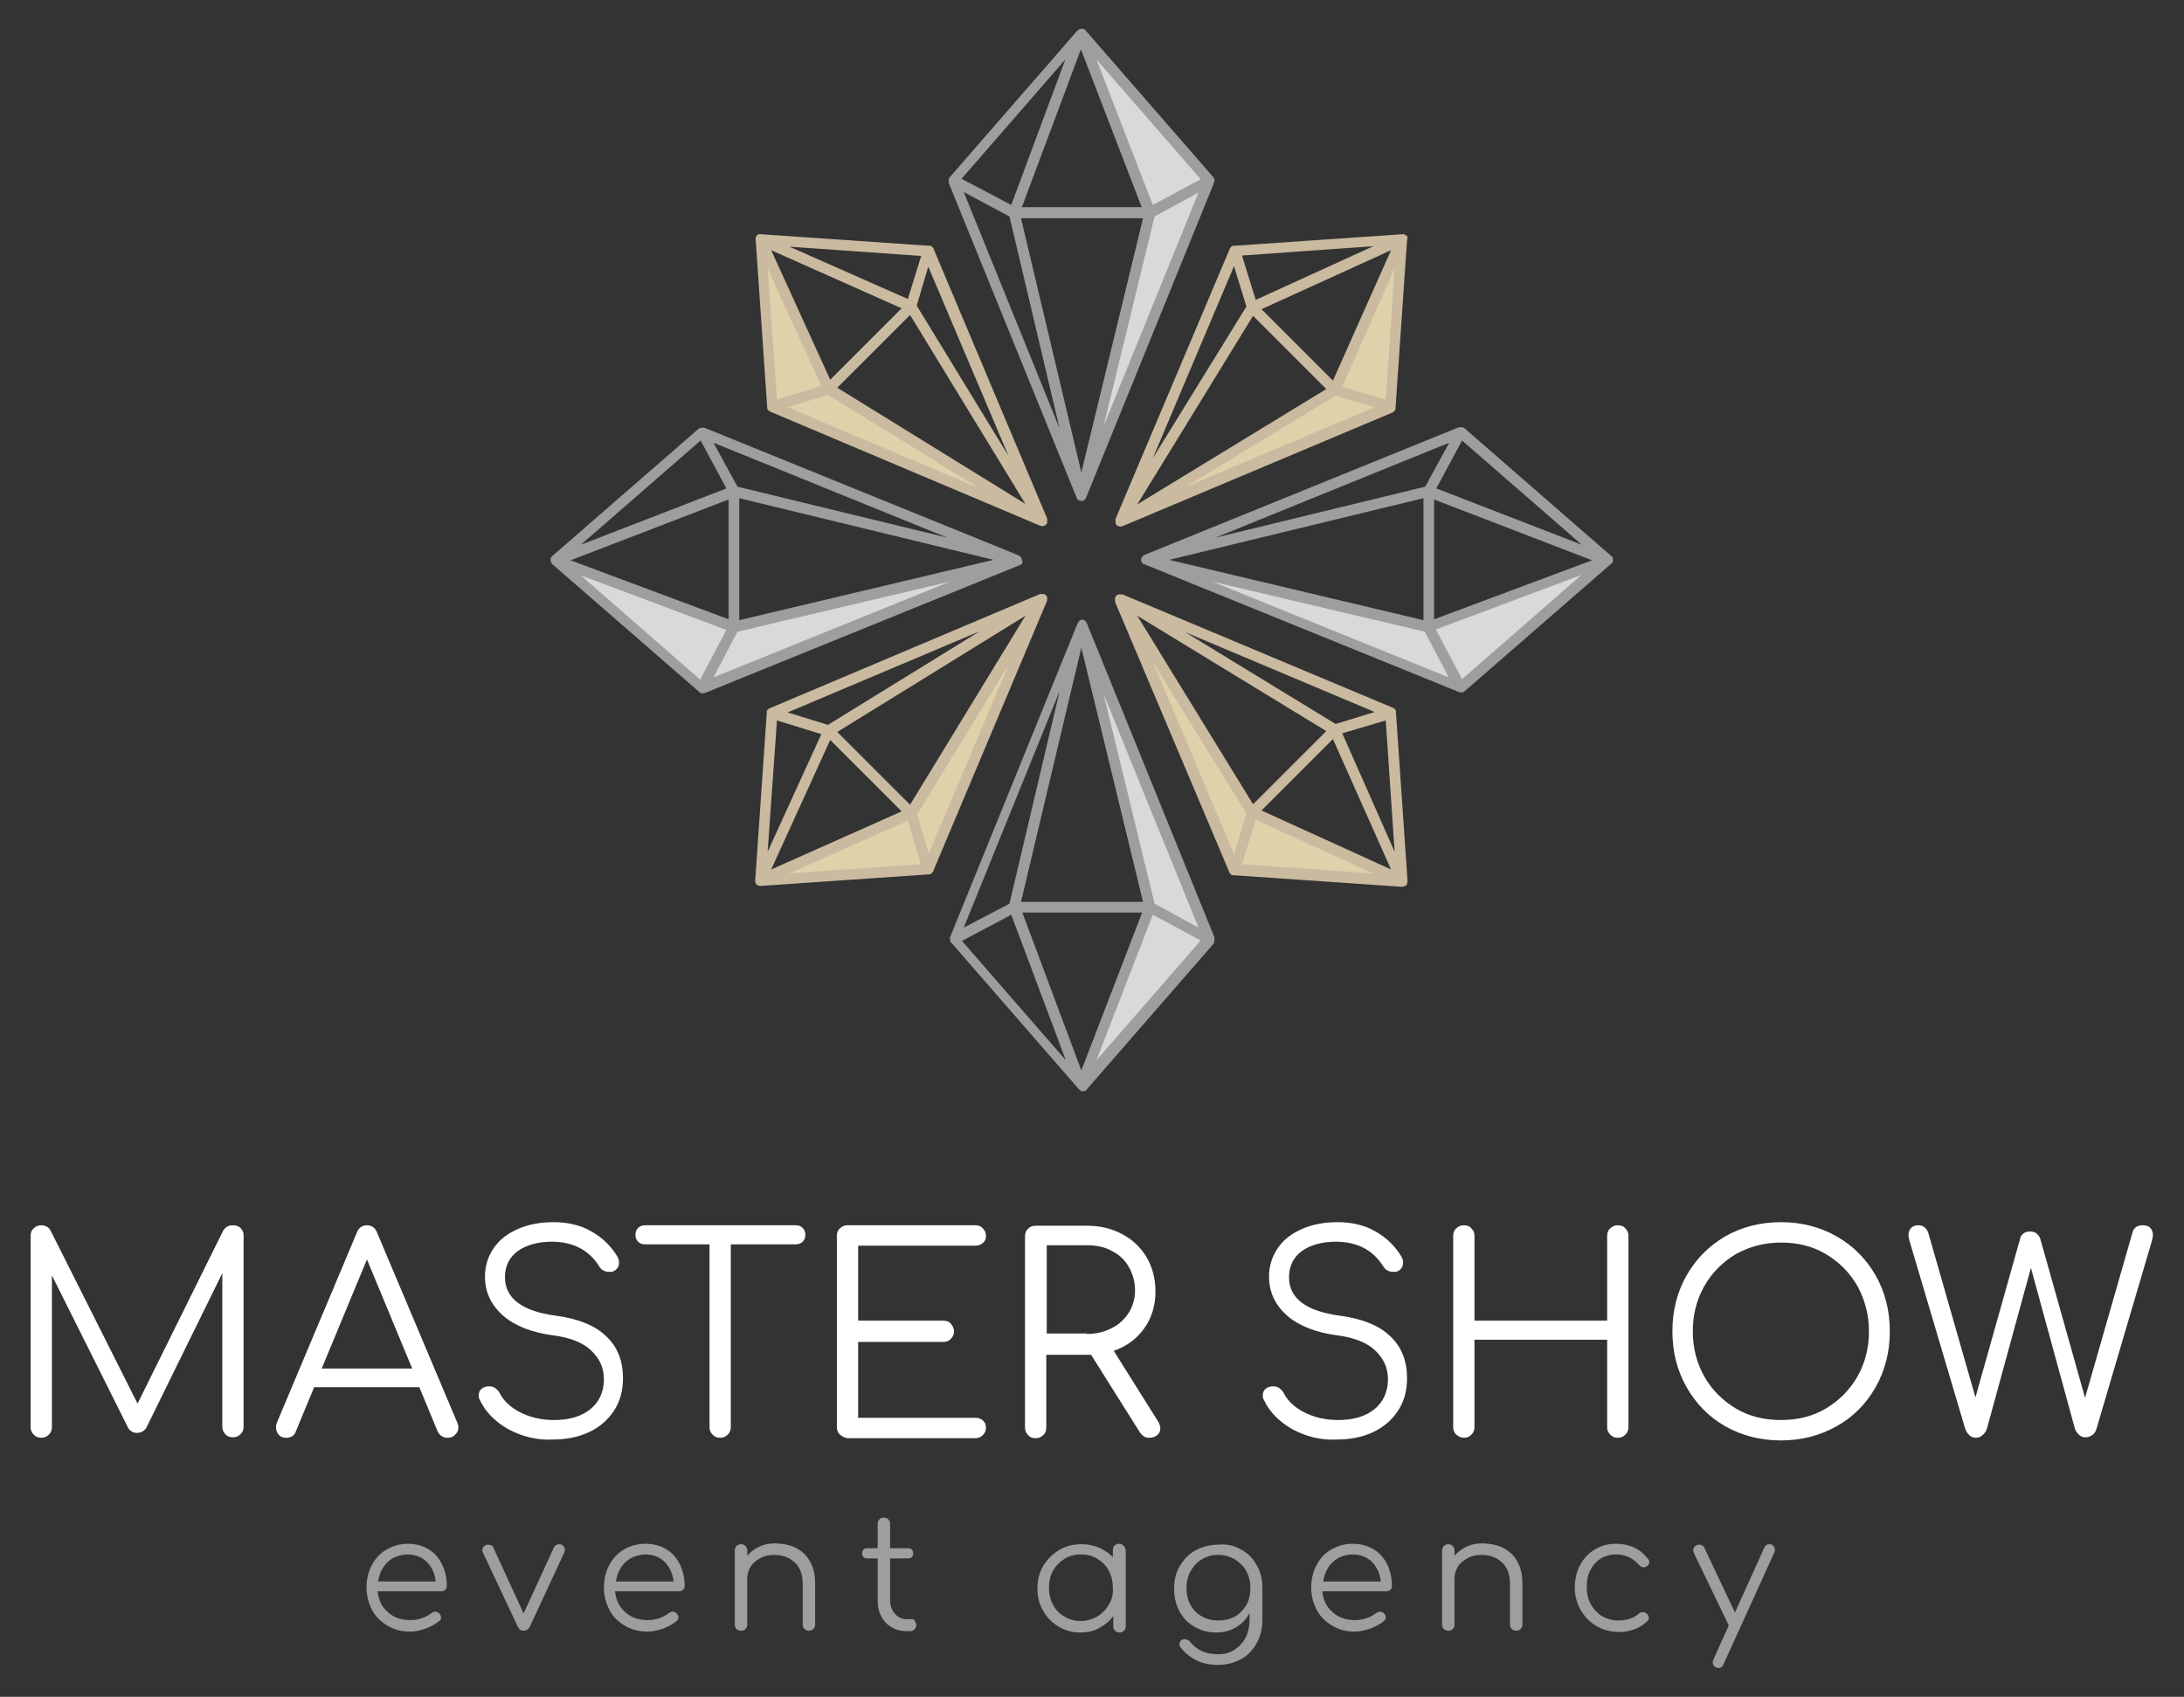 <?xml version="1.0" encoding="UTF-8"?> <!-- Generator: Adobe Illustrator 22.0.1, SVG Export Plug-In . SVG Version: 6.00 Build 0) --> <svg xmlns="http://www.w3.org/2000/svg" xmlns:xlink="http://www.w3.org/1999/xlink" id="Layer_1" x="0px" y="0px" viewBox="0 0 492.2 382.5" style="enable-background:new 0 0 492.2 382.5;" xml:space="preserve"><rect x="0" y="0" width="492.2" height="382.5" fill="#333333" stroke="none"/> <style type="text/css"> .st0{fill:#E0D1AB;} .st1{fill:#D9D9D9;} .st2{fill:#FFFFFF;} .st3{fill:#9D9E9E;} .st4{fill:#CABAA0;} </style> <g> <polygon class="st0" points="315.4,55.3 300.9,87.9 257.6,114.9 313.6,91.7 "></polygon> <polygon class="st1" points="244.5,9.4 258.5,47.7 243.7,110.1 272.4,41.1 "></polygon> <polygon class="st0" points="314.2,198 282.2,183 253.3,136.4 278.5,195.7 "></polygon> <polygon class="st1" points="360.8,127 322.4,141.1 262.1,127.7 328.9,155.3 "></polygon> <polygon class="st0" points="173.2,198.1 206.1,183.1 234.2,136.8 209.2,195.7 "></polygon> <polygon class="st1" points="244.5,243.5 258.9,206.1 244.8,143 272.2,212 "></polygon> <polygon class="st0" points="172,54.2 186.5,87.2 233.7,116.2 173.8,90.9 "></polygon> <polygon class="st1" points="127.2,127.5 165.3,141.2 227.2,126.6 158.2,154.9 "></polygon> <path class="st2" d="M54.2,276.8c0.5,0.5,0.7,1,0.7,1.7v43.1c0,0.7-0.2,1.2-0.7,1.7c-0.5,0.5-1,0.7-1.7,0.7c-0.7,0-1.3-0.2-1.7-0.7 c-0.5-0.5-0.7-1-0.7-1.7V287L33,321.8c-0.5,0.8-1.2,1.2-2.1,1.2c-1,0-1.8-0.5-2.2-1.5l-17-34v34.2c0,0.7-0.2,1.2-0.7,1.7 s-1,0.7-1.7,0.7c-0.7,0-1.2-0.2-1.7-0.7c-0.5-0.5-0.7-1-0.7-1.7v-43.1c0-0.7,0.2-1.3,0.7-1.7c0.5-0.5,1-0.7,1.7-0.7 c0.9,0,1.7,0.4,2.1,1.2l19.6,39l19.3-39c0.5-0.8,1.2-1.2,2.1-1.2C53.2,276.2,53.8,276.4,54.2,276.8z"></path> <path class="st2" d="M103.3,321.7c0,0.7-0.2,1.2-0.7,1.7c-0.5,0.5-1,0.7-1.7,0.7c-1.1,0-1.8-0.5-2.3-1.5l-4.1-9.9H70.8l-4.1,9.9 c-0.3,1-1.1,1.5-2.2,1.5c-0.7,0-1.3-0.2-1.7-0.7s-0.6-1-0.6-1.7c0-0.4,0.1-0.8,0.2-1l18-42.8c0.4-1.1,1.2-1.7,2.3-1.7 c1.1,0,1.9,0.6,2.3,1.7l18.1,42.9C103.2,321,103.3,321.3,103.3,321.7z M92.9,308.5l-10.2-24.6l-10.2,24.6H92.9z"></path> <path class="st2" d="M114.6,322.2c-3-1.7-5.2-3.9-6.5-6.7c-0.2-0.3-0.2-0.6-0.2-1c0-0.6,0.2-1.1,0.6-1.4c0.4-0.4,1-0.6,1.7-0.6 c0.5,0,1,0.1,1.4,0.4c0.4,0.3,0.7,0.6,1,1.1c0.9,1.8,2.5,3.3,4.7,4.4c2.2,1.1,4.7,1.7,7.6,1.7c3.4,0,6.1-0.8,8.1-2.4 c2-1.6,3.1-3.9,3.1-6.8c0-2.6-1-4.7-2.9-6.5c-1.9-1.8-4.8-2.9-8.6-3.4c-4.7-0.6-8.5-2.1-11.2-4.4c-2.7-2.4-4.1-5.3-4.1-8.8 c0-2.5,0.7-4.6,2-6.5c1.3-1.9,3.2-3.3,5.5-4.3c2.3-1,5-1.5,8-1.5c3.2,0,6.1,0.7,8.5,2.1c2.5,1.4,4.4,3.3,5.8,5.6 c0.3,0.5,0.4,0.9,0.4,1.5c0,0.8-0.4,1.4-1.1,1.8c-0.3,0.2-0.7,0.2-1.1,0.2c-0.5,0-0.9-0.1-1.3-0.3c-0.4-0.2-0.7-0.5-1-1 c-2.3-3.6-5.7-5.4-10.4-5.5c-3.3,0-5.9,0.7-7.9,2.1c-1.9,1.4-2.9,3.4-2.9,5.9c0,4.8,3.9,7.7,11.6,8.7c5.1,0.7,8.9,2.3,11.3,4.7 c2.5,2.4,3.7,5.5,3.7,9.4c0,2.9-0.7,5.3-2.1,7.4c-1.4,2.1-3.3,3.7-5.7,4.8c-2.4,1.1-5.1,1.6-8.1,1.6 C121.1,324.7,117.6,323.8,114.6,322.2z"></path> <path class="st2" d="M180.9,276.8c0.4,0.4,0.6,0.9,0.6,1.6c0,0.6-0.2,1.1-0.6,1.5c-0.4,0.4-0.9,0.6-1.6,0.6h-14.6v41.2 c0,0.7-0.2,1.2-0.7,1.7c-0.5,0.5-1,0.7-1.7,0.7c-0.7,0-1.2-0.2-1.7-0.7c-0.5-0.5-0.7-1-0.7-1.7v-41.2h-14.5c-0.7,0-1.2-0.2-1.6-0.6 c-0.4-0.4-0.6-0.9-0.6-1.5c0-0.7,0.2-1.2,0.6-1.6c0.4-0.4,0.9-0.6,1.6-0.6h33.9C180,276.2,180.5,276.4,180.9,276.8z"></path> <path class="st2" d="M189.3,323.4c-0.5-0.5-0.7-1-0.7-1.7v-43.1c0-0.7,0.2-1.3,0.7-1.7c0.5-0.5,1-0.7,1.7-0.7h28.8 c0.7,0,1.3,0.2,1.7,0.7c0.5,0.5,0.7,1,0.7,1.7s-0.2,1.2-0.7,1.6c-0.5,0.4-1,0.6-1.7,0.6h-26.4v16.9h19.2c0.7,0,1.3,0.2,1.7,0.7 c0.4,0.5,0.7,1,0.7,1.7c0,0.7-0.2,1.2-0.7,1.7c-0.5,0.5-1,0.7-1.7,0.7h-19.2v17.1h26.4c0.7,0,1.3,0.2,1.7,0.6 c0.5,0.4,0.7,1,0.7,1.6c0,0.7-0.2,1.2-0.7,1.7c-0.5,0.5-1,0.7-1.7,0.7H191C190.3,324.1,189.8,323.8,189.3,323.4z"></path> <path class="st2" d="M261.5,322c0,0.6-0.2,1.1-0.7,1.5c-0.5,0.4-1,0.6-1.8,0.6c-0.5,0-0.9-0.1-1.2-0.3c-0.3-0.2-0.6-0.5-0.9-0.9 l-11-17.5h-1h-9.1v16.4c0,0.7-0.2,1.3-0.7,1.7c-0.5,0.5-1,0.7-1.7,0.7s-1.3-0.2-1.7-0.7c-0.5-0.5-0.7-1-0.7-1.7v-43.1 c0-0.7,0.2-1.3,0.7-1.7c0.4-0.5,1-0.7,1.7-0.7h11.5c3,0,5.6,0.6,8,1.9c2.3,1.2,4.2,3,5.5,5.2c1.3,2.2,2,4.8,2,7.7 c0,3.1-0.8,5.9-2.5,8.3s-4,4.1-6.9,5.1l10.1,16.1C261.3,321,261.5,321.5,261.5,322z M244.9,300.7c2,0,3.9-0.4,5.6-1.3 c1.7-0.8,2.9-2,3.9-3.5c0.9-1.5,1.4-3.1,1.4-5c0-2-0.5-3.7-1.4-5.3c-0.9-1.6-2.2-2.8-3.8-3.6c-1.6-0.9-3.5-1.3-5.6-1.3h-9.1v19.9 H244.9z"></path> <path class="st2" d="M291.3,322.2c-3-1.7-5.2-3.9-6.5-6.7c-0.2-0.3-0.2-0.6-0.2-1c0-0.6,0.2-1.1,0.6-1.4c0.4-0.4,1-0.6,1.7-0.6 c0.5,0,1,0.1,1.4,0.4c0.4,0.3,0.7,0.6,1,1.1c0.9,1.8,2.5,3.3,4.7,4.4c2.2,1.1,4.7,1.7,7.6,1.7c3.4,0,6.1-0.8,8.1-2.4 c2-1.6,3.1-3.9,3.1-6.8c0-2.6-1-4.7-2.9-6.5c-1.9-1.8-4.8-2.9-8.6-3.4c-4.7-0.6-8.5-2.1-11.2-4.4c-2.7-2.4-4.1-5.3-4.1-8.8 c0-2.5,0.7-4.6,2-6.5c1.3-1.9,3.2-3.3,5.5-4.3c2.3-1,5-1.5,8-1.5c3.2,0,6.1,0.7,8.5,2.1c2.5,1.4,4.4,3.3,5.8,5.6 c0.3,0.5,0.4,0.9,0.4,1.5c0,0.8-0.4,1.4-1.1,1.8c-0.3,0.2-0.7,0.2-1.1,0.2c-0.5,0-0.9-0.1-1.3-0.3c-0.4-0.2-0.7-0.5-1-1 c-2.3-3.6-5.7-5.4-10.4-5.5c-3.3,0-5.9,0.7-7.9,2.1c-1.9,1.4-2.9,3.4-2.9,5.9c0,4.8,3.9,7.7,11.6,8.7c5.1,0.7,8.9,2.3,11.3,4.7 c2.5,2.4,3.7,5.5,3.7,9.4c0,2.9-0.7,5.3-2.1,7.4c-1.4,2.1-3.3,3.7-5.7,4.8c-2.4,1.1-5.1,1.6-8.1,1.6 C297.7,324.7,294.3,323.8,291.3,322.2z"></path> <path class="st2" d="M328.2,323.4c-0.5-0.5-0.7-1-0.7-1.7v-43.1c0-0.7,0.2-1.3,0.7-1.7c0.5-0.5,1-0.7,1.7-0.7 c0.7,0,1.3,0.2,1.7,0.7c0.5,0.5,0.7,1,0.7,1.7v19.1h29.9v-19.1c0-0.7,0.2-1.3,0.7-1.7c0.5-0.5,1-0.7,1.7-0.7c0.7,0,1.3,0.2,1.7,0.7 c0.5,0.5,0.7,1,0.7,1.7v43.1c0,0.7-0.2,1.2-0.7,1.7c-0.5,0.5-1,0.7-1.7,0.7c-0.7,0-1.2-0.2-1.7-0.7c-0.5-0.5-0.7-1-0.7-1.7V302 h-29.9v19.7c0,0.7-0.2,1.2-0.7,1.7c-0.5,0.5-1,0.7-1.7,0.7C329.2,324.1,328.7,323.8,328.2,323.4z"></path> <path class="st2" d="M388.8,321.5c-3.7-2.1-6.6-5.1-8.7-8.8c-2.1-3.7-3.2-7.9-3.2-12.6c0-4.7,1.1-8.9,3.2-12.6 c2.1-3.7,5-6.6,8.7-8.8c3.7-2.1,7.9-3.2,12.6-3.2c4.6,0,8.8,1.1,12.5,3.2c3.7,2.1,6.7,5.1,8.8,8.8c2.1,3.7,3.2,7.9,3.2,12.6 c0,4.7-1.1,8.9-3.2,12.6c-2.1,3.7-5,6.7-8.8,8.8c-3.7,2.1-7.9,3.2-12.5,3.2C396.7,324.7,392.5,323.6,388.8,321.5z M411.5,317.5 c3-1.8,5.4-4.2,7.1-7.2c1.7-3,2.6-6.4,2.6-10.2c0-3.7-0.9-7.1-2.6-10.2c-1.7-3-4.1-5.4-7.1-7.2c-3-1.8-6.4-2.6-10.1-2.6 c-3.8,0-7.1,0.9-10.2,2.6c-3,1.8-5.4,4.2-7.1,7.2c-1.7,3-2.6,6.4-2.6,10.2c0,3.8,0.9,7.2,2.6,10.2c1.7,3,4.1,5.4,7.1,7.2 c3,1.8,6.4,2.6,10.2,2.6C405.1,320.1,408.5,319.3,411.5,317.5z"></path> <path class="st2" d="M484.6,276.8c0.4,0.4,0.6,1,0.6,1.6c0,0.3-0.1,0.7-0.2,1.2L472.5,322c-0.2,0.7-0.5,1.2-1,1.5 c-0.4,0.3-0.9,0.5-1.5,0.5c-0.6,0-1.1-0.2-1.5-0.6c-0.4-0.4-0.7-0.8-0.9-1.4l-9.9-36.2l-9.9,36.2c-0.2,0.6-0.5,1.1-1,1.5 c-0.4,0.4-0.9,0.6-1.5,0.6c-0.6,0-1.1-0.2-1.5-0.6c-0.4-0.4-0.7-0.8-0.9-1.4l-12.6-42.5c-0.1-0.5-0.2-0.8-0.2-1.1 c0-0.7,0.2-1.3,0.6-1.7s0.9-0.6,1.6-0.6c1.1,0,1.9,0.6,2.3,1.8l10.6,37l10.1-35.9c0.1-0.5,0.4-0.8,0.8-1.1c0.4-0.3,0.9-0.4,1.4-0.4 c0.5,0,1,0.1,1.4,0.4c0.4,0.3,0.7,0.7,0.9,1.2l10.1,35.9l10.7-37.3c0.3-1.1,1.1-1.6,2.3-1.6C483.7,276.2,484.3,276.4,484.6,276.8z"></path> <g> <path class="st3" d="M253.2,348.4c-0.3-0.3-0.6-0.4-1-0.4c-0.4,0-0.7,0.1-1,0.4c-0.3,0.2-0.4,0.6-0.4,1v1.6 c-0.6-0.6-1.3-1.2-2.1-1.6c-1.5-0.9-3.2-1.3-5-1.3c-1.8,0-3.5,0.4-5,1.3c-1.5,0.9-2.7,2.1-3.6,3.6c-0.9,1.5-1.3,3.2-1.3,5.1 c0,1.9,0.4,3.5,1.3,5c0.8,1.5,2,2.7,3.5,3.6c1.5,0.9,3.1,1.3,4.9,1.3c1.5,0,3-0.3,4.2-1c1.3-0.7,2.3-1.5,3.2-2.7v2.3 c0,0.4,0.1,0.7,0.4,1c0.3,0.3,0.6,0.4,1,0.4c0.4,0,0.7-0.1,1-0.4c0.3-0.3,0.4-0.6,0.4-1v-6v-2.6v-8.6 C253.6,349,253.5,348.7,253.2,348.4z M249.9,361.7c-0.6,1.1-1.5,2-2.6,2.7c-1.1,0.6-2.3,1-3.7,1c-1.4,0-2.6-0.3-3.7-1 c-1.1-0.6-2-1.5-2.6-2.7c-0.6-1.1-0.9-2.4-0.9-3.8c0-1.4,0.3-2.7,0.9-3.8c0.6-1.1,1.5-2,2.6-2.7c1.1-0.7,2.3-1,3.7-1 c1.4,0,2.6,0.3,3.7,1c1.1,0.7,2,1.5,2.6,2.7c0.6,1.1,0.9,2.4,0.9,3.8C250.9,359.3,250.6,360.6,249.9,361.7z"></path> <path class="st3" d="M96.5,349.2c1.4,0.8,2.4,2,3.1,3.4c0.7,1.4,1.1,3.1,1.1,4.9c0,0.4-0.1,0.7-0.4,0.9c-0.2,0.2-0.5,0.3-0.9,0.3 H85.1c0.2,1.9,0.9,3.5,2.3,4.7c1.3,1.2,3,1.8,5,1.8c0.9,0,1.7-0.1,2.6-0.4c0.9-0.3,1.6-0.7,2.1-1.1c0.3-0.2,0.6-0.4,1-0.4 c0.3,0,0.5,0.1,0.8,0.3c0.3,0.3,0.5,0.6,0.5,1c0,0.3-0.1,0.6-0.4,0.8c-0.8,0.7-1.8,1.2-3,1.7c-1.2,0.4-2.4,0.7-3.5,0.7 c-1.9,0-3.6-0.4-5.1-1.3s-2.7-2-3.5-3.5c-0.8-1.5-1.3-3.2-1.3-5.1c0-1.9,0.4-3.6,1.2-5.1c0.8-1.5,1.9-2.7,3.3-3.5 c1.4-0.8,3-1.3,4.8-1.3C93.6,348,95.2,348.4,96.5,349.2z M87.4,352.1c-1.2,1.1-1.9,2.6-2.2,4.4h13c-0.2-1.8-0.9-3.3-2-4.4 c-1.1-1.1-2.6-1.7-4.4-1.7C90,350.5,88.5,351,87.4,352.1z"></path> <path class="st3" d="M127.3,349.4c0,0.1,0,0.3-0.1,0.5l-7.8,16.8c-0.3,0.6-0.8,0.9-1.4,0.9c-0.6,0-1-0.3-1.3-0.9l-7.9-16.8 c-0.1-0.1-0.1-0.3-0.1-0.5c0-0.5,0.3-0.9,0.8-1.1c0.2-0.1,0.4-0.1,0.6-0.1c0.2,0,0.5,0.1,0.7,0.2c0.2,0.1,0.4,0.3,0.4,0.5 l6.8,14.8l6.8-14.8c0.1-0.2,0.2-0.4,0.5-0.6c0.2-0.1,0.5-0.2,0.7-0.2c0.2,0,0.4,0,0.6,0.1C127.1,348.5,127.3,348.9,127.3,349.4z"></path> <path class="st3" d="M150.1,349.2c1.4,0.8,2.4,2,3.1,3.4c0.7,1.4,1.1,3.1,1.1,4.9c0,0.4-0.1,0.7-0.4,0.9c-0.2,0.2-0.5,0.3-0.9,0.3 h-14.4c0.2,1.9,0.9,3.5,2.3,4.7c1.3,1.2,3,1.8,5,1.8c0.9,0,1.7-0.1,2.6-0.4c0.9-0.3,1.6-0.7,2.1-1.1c0.3-0.2,0.6-0.4,1-0.4 c0.3,0,0.5,0.1,0.8,0.3c0.3,0.3,0.5,0.6,0.5,1c0,0.3-0.1,0.6-0.4,0.8c-0.8,0.7-1.8,1.2-3,1.7c-1.2,0.4-2.4,0.7-3.5,0.7 c-1.9,0-3.6-0.4-5.1-1.3c-1.5-0.8-2.7-2-3.5-3.5c-0.8-1.5-1.3-3.2-1.3-5.1c0-1.9,0.4-3.6,1.2-5.1c0.8-1.5,1.9-2.7,3.3-3.5 c1.4-0.8,3-1.3,4.8-1.3C147.2,348,148.8,348.4,150.1,349.2z M141,352.1c-1.2,1.1-1.9,2.6-2.2,4.4h13c-0.2-1.8-0.9-3.3-2-4.4 c-1.1-1.1-2.6-1.7-4.4-1.7C143.7,350.5,142.2,351,141,352.1z"></path> <path class="st3" d="M179.5,349c1.3,0.7,2.4,1.7,3.1,3.1c0.8,1.4,1.1,3,1.1,4.9v9.2c0,0.4-0.1,0.7-0.4,1c-0.3,0.3-0.6,0.4-1,0.4 c-0.4,0-0.7-0.1-1-0.4c-0.3-0.3-0.4-0.6-0.4-1V357c0-2.1-0.6-3.7-1.8-4.8c-1.2-1.1-2.7-1.7-4.6-1.7c-1.2,0-2.2,0.2-3.1,0.7 c-0.9,0.5-1.7,1.1-2.2,1.9c-0.5,0.8-0.8,1.7-0.8,2.6v10.5c0,0.4-0.1,0.7-0.4,1c-0.2,0.3-0.6,0.4-1,0.4s-0.7-0.1-1-0.4 c-0.3-0.2-0.4-0.6-0.4-1v-16.7c0-0.4,0.1-0.7,0.4-1c0.3-0.3,0.6-0.4,1-0.4s0.7,0.1,1,0.4c0.3,0.3,0.4,0.6,0.4,1v1.2 c0.8-0.9,1.7-1.6,2.8-2.1c1.1-0.5,2.3-0.7,3.6-0.7C176.7,348,178.2,348.3,179.5,349z"></path> <path class="st3" d="M206.1,365.3c0.2,0.3,0.4,0.6,0.4,1c0,0.4-0.1,0.7-0.4,1s-0.6,0.4-1.1,0.4h-0.7c-1.3,0-2.4-0.3-3.4-0.9 c-1-0.6-1.8-1.4-2.3-2.5c-0.6-1-0.8-2.2-0.8-3.5v-9.5h-2.3c-0.4,0-0.7-0.1-0.9-0.3s-0.3-0.5-0.3-0.8c0-0.4,0.1-0.6,0.3-0.9 c0.2-0.2,0.5-0.3,0.9-0.3h2.3v-5.5c0-0.4,0.1-0.7,0.4-1c0.2-0.3,0.6-0.4,1-0.4c0.4,0,0.7,0.1,1,0.4c0.3,0.3,0.4,0.6,0.4,1v5.5h4 c0.4,0,0.7,0.1,0.9,0.3c0.2,0.2,0.3,0.5,0.3,0.9c0,0.3-0.1,0.6-0.3,0.8c-0.2,0.2-0.5,0.3-0.9,0.3h-4v9.5c0,1.2,0.4,2.2,1.1,3 s1.6,1.2,2.7,1.2h1C205.6,364.9,205.9,365,206.1,365.3z"></path> <path class="st3" d="M279.7,349.3c1.5,0.8,2.7,2,3.5,3.5c0.9,1.5,1.3,3.2,1.3,5.1v7.3c0,1.9-0.4,3.6-1.3,5.2 c-0.8,1.5-2,2.8-3.5,3.6s-3.2,1.3-5.1,1.3c-1.8,0-3.5-0.3-4.9-1c-1.4-0.7-2.6-1.6-3.6-2.9c-0.2-0.2-0.3-0.5-0.3-0.8 c0-0.4,0.2-0.7,0.5-0.9c0.2-0.2,0.5-0.2,0.8-0.2c0.2,0,0.4,0.1,0.6,0.2c0.2,0.1,0.4,0.2,0.5,0.4c0.7,0.9,1.6,1.6,2.7,2.1 c1.1,0.5,2.3,0.7,3.7,0.7c1.3,0,2.5-0.3,3.6-1c1.1-0.7,1.9-1.6,2.5-2.7c0.6-1.2,0.9-2.5,0.9-4v-1.6c-0.7,1.4-1.7,2.4-3,3.2 c-1.3,0.8-2.8,1.2-4.4,1.2c-1.9,0-3.5-0.4-5-1.3c-1.5-0.8-2.6-2-3.4-3.5c-0.8-1.5-1.2-3.2-1.2-5.1c0-1.9,0.4-3.6,1.3-5.1 c0.9-1.5,2-2.7,3.5-3.5c1.5-0.8,3.2-1.3,5.1-1.3C276.5,348,278.2,348.4,279.7,349.3z M278.3,364.4c1.1-0.6,1.9-1.5,2.6-2.6 c0.6-1.1,0.9-2.4,0.9-3.8s-0.3-2.7-0.9-3.8c-0.6-1.1-1.5-2-2.6-2.7c-1.1-0.6-2.3-1-3.7-1c-1.4,0-2.6,0.3-3.7,1 c-1.1,0.6-1.9,1.5-2.6,2.7c-0.6,1.1-0.9,2.4-0.9,3.8s0.3,2.7,0.9,3.8c0.6,1.1,1.5,2,2.6,2.6c1.1,0.6,2.3,0.9,3.7,0.9 C275.9,365.3,277.2,365,278.3,364.4z"></path> <path class="st3" d="M309.5,349.2c1.4,0.8,2.4,2,3.1,3.4c0.7,1.4,1.1,3.1,1.1,4.9c0,0.4-0.1,0.7-0.4,0.9c-0.2,0.2-0.5,0.3-0.9,0.3 h-14.4c0.2,1.9,0.9,3.5,2.3,4.7c1.3,1.2,3,1.8,5,1.8c0.9,0,1.7-0.1,2.6-0.4c0.9-0.3,1.6-0.7,2.1-1.1c0.3-0.2,0.6-0.4,1-0.4 c0.3,0,0.5,0.1,0.8,0.3c0.3,0.3,0.5,0.6,0.5,1c0,0.3-0.1,0.6-0.4,0.8c-0.8,0.7-1.8,1.2-3,1.7c-1.2,0.4-2.4,0.7-3.5,0.7 c-1.9,0-3.6-0.4-5.1-1.3s-2.7-2-3.5-3.5c-0.8-1.5-1.3-3.2-1.3-5.1c0-1.9,0.4-3.6,1.2-5.1c0.8-1.5,1.9-2.7,3.3-3.5 c1.4-0.8,3-1.3,4.8-1.3C306.6,348,308.1,348.4,309.5,349.2z M300.4,352.1c-1.2,1.1-1.9,2.6-2.2,4.4h13c-0.2-1.8-0.9-3.3-2-4.4 c-1.1-1.1-2.6-1.7-4.4-1.7C303,350.5,301.5,351,300.4,352.1z"></path> <path class="st3" d="M338.9,349c1.3,0.7,2.4,1.7,3.1,3.1c0.8,1.4,1.1,3,1.1,4.9v9.2c0,0.4-0.1,0.7-0.4,1c-0.3,0.3-0.6,0.4-1,0.4 c-0.4,0-0.7-0.1-1-0.4c-0.3-0.3-0.4-0.6-0.4-1V357c0-2.1-0.6-3.7-1.8-4.8c-1.2-1.1-2.7-1.7-4.6-1.7c-1.2,0-2.2,0.2-3.1,0.7 c-0.9,0.5-1.7,1.1-2.2,1.9c-0.5,0.8-0.8,1.7-0.8,2.6v10.5c0,0.4-0.1,0.7-0.4,1c-0.2,0.3-0.6,0.4-1,0.4s-0.7-0.1-1-0.4 c-0.3-0.2-0.4-0.6-0.4-1v-16.7c0-0.4,0.1-0.7,0.4-1c0.3-0.3,0.6-0.4,1-0.4s0.7,0.1,1,0.4c0.3,0.3,0.4,0.6,0.4,1v1.2 c0.8-0.9,1.7-1.6,2.8-2.1c1.1-0.5,2.3-0.7,3.6-0.7C336.1,348,337.6,348.3,338.9,349z"></path> <path class="st3" d="M359.7,366.5c-1.5-0.9-2.6-2.1-3.5-3.6c-0.8-1.5-1.3-3.2-1.3-5c0-1.9,0.4-3.6,1.2-5.1 c0.8-1.5,1.9-2.7,3.3-3.5c1.4-0.9,3-1.3,4.8-1.3c3,0,5.4,1.1,7.2,3.4c0.2,0.2,0.3,0.5,0.3,0.7c0,0.4-0.2,0.7-0.6,1 c-0.2,0.1-0.4,0.2-0.7,0.2c-0.4,0-0.7-0.2-1-0.5c-0.7-0.8-1.5-1.4-2.3-1.8c-0.9-0.4-1.8-0.6-2.8-0.6c-1.3,0-2.5,0.3-3.5,0.9 c-1,0.6-1.8,1.5-2.4,2.7c-0.6,1.1-0.8,2.4-0.8,3.8c0,1.4,0.3,2.7,0.9,3.8c0.6,1.1,1.4,2,2.5,2.7c1.1,0.6,2.3,1,3.7,1 c1.9,0,3.4-0.5,4.6-1.5c0.3-0.3,0.6-0.4,1-0.4c0.3,0,0.5,0.1,0.8,0.3c0.3,0.3,0.5,0.6,0.5,1c0,0.3-0.1,0.6-0.4,0.8 c-1.7,1.6-3.9,2.4-6.5,2.4C362.8,367.8,361.2,367.4,359.7,366.5z"></path> <path class="st3" d="M400,349.3c0,0.2,0,0.4-0.1,0.6l-11.5,25.3c-0.2,0.5-0.6,0.8-1,0.8c-0.2,0-0.5,0-0.6-0.1 c-0.5-0.2-0.8-0.6-0.8-1.1c0-0.2,0-0.4,0.1-0.6l3.5-7.8v0l-7.9-16.4c-0.1-0.2-0.1-0.4-0.1-0.6c0-0.5,0.3-0.9,0.8-1.1 c0.2-0.1,0.4-0.1,0.6-0.1c0.5,0,0.9,0.3,1.1,0.7l6.9,14.6l6.6-14.6c0.2-0.5,0.6-0.8,1.1-0.8c0.2,0,0.4,0,0.6,0.1 C399.7,348.5,400,348.8,400,349.3z"></path> </g> <path class="st3" d="M273.7,40.7c0,0,0-0.1,0-0.1c0-0.1-0.1-0.3-0.1-0.4c0,0,0,0,0,0c0,0,0,0,0,0c0-0.1-0.1-0.1-0.1-0.2L244.6,6.8 c0,0,0,0,0,0c-0.1-0.1-0.2-0.1-0.2-0.2c-0.1,0-0.1-0.1-0.2-0.1c0,0,0,0,0,0c-0.1,0-0.2,0-0.3,0c-0.1,0-0.1,0-0.2,0c0,0,0,0,0,0 c0,0,0,0,0,0c-0.3,0-0.6,0.1-0.9,0.4c0,0,0,0,0,0l-28.8,33.1c0,0.1-0.1,0.1-0.1,0.2c0,0,0,0,0,0c0,0,0,0,0,0 c-0.1,0.1-0.1,0.3-0.1,0.4c0,0,0,0.1,0,0.1c0,0.1,0,0.2,0,0.3c0,0,0,0.1,0,0.1c0,0,0,0,0,0.1l28.8,70.9c0,0,0,0.1,0.1,0.1 c0,0,0,0.1,0,0.1c0,0,0,0,0,0.1c0,0.1,0.1,0.1,0.2,0.2c0,0,0.1,0.1,0.1,0.1c0,0,0,0,0,0c0.1,0,0.1,0.1,0.2,0.1c0,0,0.1,0,0.1,0.1 c0,0,0,0,0.1,0c0,0,0,0,0,0c0.1,0,0.2,0,0.3,0c0,0,0,0,0,0c0,0,0,0,0,0c0,0,0,0,0,0c0,0,0,0,0,0c0,0,0,0,0,0c0,0,0,0,0,0 c0.1,0,0.2,0,0.3,0c0,0,0,0,0,0c0,0,0,0,0.1,0c0,0,0.1,0,0.1-0.1c0.1,0,0.1-0.1,0.2-0.1c0,0,0,0,0,0c0,0,0.1-0.1,0.1-0.1 c0.1-0.1,0.1-0.1,0.2-0.2c0,0,0,0,0-0.1c0,0,0-0.1,0-0.1c0,0,0-0.1,0.1-0.1l28.8-70.9c0,0,0,0,0-0.1c0,0,0-0.1,0-0.1 C273.7,40.9,273.7,40.8,273.7,40.7z M257.6,49.2l-13.9,57.3l-13.6-57.3H257.6z M230.3,46.7l13.3-35.6l13.7,35.6H230.3z M259.8,46.2 l-12.7-32.8l23.5,27L259.8,46.2z M227.9,46.2l-11.2-5.9l23.4-26.9L227.9,46.2z M227.5,48.8l11.3,47.8l-21.6-53.3L227.5,48.8z M260.2,48.8l9.9-5.4l-21.4,52.7L260.2,48.8z"></path> <path class="st3" d="M273.6,212.3c0.1-0.1,0.1-0.3,0.1-0.4c0,0,0-0.1,0-0.1c0-0.1,0-0.2,0-0.3c0,0,0-0.1,0-0.1c0,0,0,0,0-0.1 l-28.8-70.9c0,0,0-0.1-0.1-0.1c0,0,0-0.1-0.1-0.1c0,0,0,0,0-0.1c-0.1-0.1-0.1-0.1-0.2-0.2c0,0,0,0-0.1-0.1c0,0,0,0,0,0 c0,0-0.1,0-0.1,0c-0.1,0-0.2-0.1-0.2-0.1c0,0,0,0,0,0c0,0,0,0,0,0c0,0-0.1,0-0.1,0c0,0-0.1,0-0.1,0c0,0-0.1,0-0.1,0 c0,0-0.1,0-0.1,0c0,0,0,0,0,0c0,0,0,0,0,0c-0.1,0-0.2,0.1-0.2,0.1c0,0-0.1,0-0.1,0c0,0,0,0,0,0c0,0,0,0-0.1,0.1 c-0.1,0.1-0.1,0.1-0.2,0.2c0,0,0,0,0,0.1c0,0,0,0.1-0.1,0.1c0,0,0,0.1-0.1,0.1l-28.8,70.9c0,0,0,0,0,0.1c0,0,0,0.1,0,0.1 c0,0.1,0,0.2,0,0.3c0,0,0,0.1,0,0.1c0,0.1,0.1,0.3,0.1,0.4c0,0,0,0,0,0c0,0,0.1,0.1,0.1,0.1c0,0,0,0.1,0.1,0.1l28.8,33.1 c0,0,0,0,0,0c0.1,0.1,0.2,0.2,0.3,0.2c0,0,0.1,0,0.1,0.1c0.1,0.1,0.3,0.1,0.5,0.1c0.1,0,0.3,0,0.4-0.1c0,0,0,0,0,0 c0.1,0,0.1-0.1,0.2-0.1c0.1-0.1,0.2-0.1,0.2-0.2c0,0,0,0,0,0l28.8-33.1C273.5,212.5,273.5,212.4,273.6,212.3 C273.5,212.3,273.6,212.3,273.6,212.3C273.6,212.3,273.6,212.3,273.6,212.3z M230.1,203.3l13.6-57.3l13.9,57.3H230.1z M257.4,205.7 l-13.7,35.6l-13.3-35.6H257.4z M227.5,203.7l-10.3,5.4l21.6-53.3L227.5,203.7z M227.9,206.2l12.3,32.8l-23.4-26.9L227.9,206.2z M259.8,206.2l10.8,5.8l-23.5,27L259.8,206.2z M260.2,203.7l-11.5-47.3l21.4,52.7L260.2,203.7z"></path> <path class="st3" d="M230.3,126.4c0,0,0-0.1,0-0.1c0,0,0-0.1,0-0.1c0,0,0-0.1,0-0.1c0,0,0,0,0,0c0,0,0,0,0,0c0-0.1-0.1-0.2-0.1-0.3 c0,0,0-0.1,0-0.1c0,0,0,0,0,0c0,0,0,0-0.1-0.1c-0.1-0.1-0.1-0.1-0.2-0.2c0,0,0,0-0.1,0c0,0-0.1,0-0.1-0.1c0,0-0.1,0-0.1-0.1 l-70.9-28.8c0,0,0,0-0.1,0c0,0-0.1,0-0.1,0c-0.1,0-0.2,0-0.3,0c0,0-0.1,0-0.1,0c-0.1,0-0.3,0.1-0.4,0.1c0,0,0,0,0,0c0,0,0,0,0,0 c-0.1,0-0.1,0.1-0.2,0.1l-33.1,28.8c0,0,0,0,0,0c-0.1,0.1-0.1,0.2-0.2,0.2c0,0.1-0.1,0.1-0.1,0.2c0,0,0,0,0,0c0,0.1,0,0.2,0,0.3 c0,0.1,0,0.1,0,0.2c0,0,0,0,0,0c0,0.2,0,0.3,0.1,0.5c0,0,0,0,0,0c0.1,0.1,0.2,0.3,0.3,0.4c0,0,0,0,0,0l33.1,28.8 c0,0,0.1,0.1,0.1,0.1c0,0,0.1,0.1,0.1,0.1c0,0,0,0,0.1,0c0.2,0.1,0.3,0.1,0.5,0.1c0,0,0,0,0,0c0,0,0,0,0,0c0,0,0,0,0,0c0,0,0,0,0,0 c0.1,0,0.3,0,0.4-0.1c0,0,0,0,0.1,0l70.9-28.8c0.1,0,0.1-0.1,0.2-0.1c0,0,0.1,0,0.1,0c0,0,0,0,0,0c0.1-0.1,0.2-0.2,0.3-0.3 c0,0,0,0,0,0c0,0,0-0.1,0-0.1c0-0.1,0.1-0.2,0.1-0.3c0,0,0,0,0,0c0,0,0,0,0,0C230.3,126.5,230.3,126.4,230.3,126.4z M130.9,129.7 l32.8,12.3l-5.9,11.2L130.9,129.7z M157.9,99.3l5.8,10.8l-32.8,12.7L157.9,99.3z M128.6,126.3l35.6-13.7v27L128.6,126.3z M166.6,112.3l57.3,13.9l-57.3,13.6V112.3z M166.2,109.7l-5.4-9.9l52.7,21.4L166.2,109.7z M166.2,142.4l47.9-11.3l-53.3,21.6 L166.2,142.4z"></path> <path class="st3" d="M363.5,126.3C363.5,126.3,363.5,126.3,363.5,126.3c0-0.1,0-0.1,0-0.2c0-0.1,0-0.2,0-0.3c0,0,0,0,0,0 c0-0.1-0.1-0.1-0.1-0.2c-0.1-0.1-0.1-0.2-0.2-0.2c0,0,0,0,0,0L330,96.5c-0.1,0-0.1-0.1-0.2-0.1c0,0,0,0,0,0c0,0,0,0,0,0 c-0.1-0.1-0.3-0.1-0.4-0.1c0,0-0.1,0-0.1,0c-0.1,0-0.2,0-0.3,0c0,0-0.1,0-0.1,0c0,0,0,0-0.1,0l-70.9,28.8c0,0-0.1,0-0.1,0.1 c0,0-0.1,0-0.1,0.1c0,0,0,0-0.1,0c-0.1,0.1-0.1,0.1-0.2,0.2c0,0,0,0-0.1,0.1c0,0,0,0,0,0c0,0,0,0.1,0,0.1c0,0.1-0.1,0.2-0.1,0.3 c0,0,0,0,0,0c0,0,0,0,0,0c0,0,0,0.1,0,0.1c0,0,0,0.1,0,0.1c0,0,0,0.1,0,0.1c0,0,0,0.1,0,0.1c0,0,0,0,0,0c0,0,0,0,0,0 c0,0.1,0.1,0.2,0.1,0.3c0,0,0,0.1,0,0.1c0,0,0,0,0,0c0.1,0.1,0.2,0.2,0.3,0.3c0,0,0,0,0,0c0,0,0.1,0,0.1,0c0.1,0,0.1,0.1,0.2,0.1 l70.9,28.8c0,0,0,0,0.1,0c0.1,0,0.3,0.1,0.4,0.1c0,0,0,0,0,0c0,0,0,0,0,0c0,0,0,0,0,0c0,0,0,0,0,0c0.2,0,0.3-0.1,0.5-0.1 c0,0,0,0,0.1,0c0,0,0.1-0.1,0.1-0.1c0,0,0.1,0,0.1-0.1l33.1-28.8c0,0,0,0,0,0c0.1-0.1,0.2-0.2,0.3-0.4c0,0,0,0,0,0 C363.5,126.6,363.5,126.4,363.5,126.3z M329.5,153.1l-5.9-11.2l32.8-12.3L329.5,153.1z M356.5,122.8l-32.8-12.7l5.8-10.8 L356.5,122.8z M263.5,126.2l57.3-13.9v27.5L263.5,126.2z M323.2,112.6l35.6,13.7l-35.6,13.3V112.6z M321.2,109.7l-47.3,11.5 l52.7-21.4L321.2,109.7z M321.1,142.4l5.4,10.3l-53.3-21.6L321.1,142.4z"></path> <path class="st4" d="M317.2,53.6c0-0.1,0-0.1,0-0.2c0,0,0,0,0,0c0-0.1-0.1-0.2-0.2-0.2c0,0,0-0.1-0.1-0.1c0,0,0,0,0,0 c-0.2-0.2-0.6-0.4-0.9-0.3c0,0,0,0,0,0l-37.8,2.6c-0.1,0-0.1,0-0.2,0c0,0,0,0-0.1,0c0,0,0,0,0,0c-0.1,0-0.3,0.1-0.4,0.2 c0,0-0.1,0-0.1,0.1c-0.1,0.1-0.1,0.2-0.2,0.3c0,0,0,0.1-0.1,0.1c0,0,0,0,0,0.1l-25.7,60.8c0,0,0,0.1,0,0.1c0,0,0,0.1,0,0.1 c0,0,0,0,0,0.1c0,0.1,0,0.2,0,0.3c0,0,0,0.1,0,0.1c0,0,0,0,0,0.1c0,0,0,0.1,0,0.1c0,0.1,0.1,0.2,0.1,0.3c0,0,0,0,0,0c0,0,0,0,0,0 c0,0,0,0.1,0.1,0.1c0,0,0,0.1,0.1,0.1c0,0,0.1,0,0.1,0.1c0,0,0.1,0.1,0.1,0.1c0,0,0,0,0,0c0,0,0,0,0.1,0c0,0,0,0,0,0 c0,0,0.1,0,0.1,0c0.1,0,0.3,0.1,0.4,0.1c0,0,0,0,0,0c0,0,0,0,0,0s0,0,0,0c0,0,0,0,0,0c0.1,0,0.3,0,0.4-0.1c0,0,0,0,0.1,0l60.8-25.6 c0.1,0,0.1-0.1,0.2-0.1c0,0,0.1,0,0.1-0.1c0.1-0.1,0.2-0.2,0.2-0.2c0,0,0,0,0,0c0.1-0.1,0.1-0.2,0.2-0.3c0,0,0,0,0,0c0,0,0,0,0-0.1 c0-0.1,0-0.1,0-0.2l2.6-37.8c0,0,0,0,0-0.1C317.2,53.8,317.2,53.7,317.2,53.6z M312.3,90.1l-9.8-2.9l11.8-26.7L312.3,90.1z M278.1,60l2.8,9.1l-21.1,34.2L278.1,60z M282.4,71.2l16.5,16.5l-42.6,26L282.4,71.2z M300.4,85.8l-16.1-16.1l29.2-13.3L300.4,85.8 z M283,67.6l-3.1-10l29.6-2.1L283,67.6z M301,89.2l8.8,2.6l-42.7,18L301,89.2z"></path> <path class="st4" d="M236,135.3c0-0.1,0-0.2,0-0.3c0,0,0-0.1,0-0.1c0,0,0,0,0-0.1c0,0,0-0.1,0-0.1c0-0.1-0.1-0.2-0.1-0.3 c0,0,0,0,0,0c0,0,0,0,0,0c0,0,0-0.1-0.1-0.1c0,0,0-0.1-0.1-0.1c0,0-0.1,0-0.1-0.1c0,0-0.1-0.1-0.1-0.1c0,0,0,0,0,0c0,0,0,0,0,0 c-0.1,0-0.2-0.1-0.2-0.1c0,0-0.1,0-0.1,0c0,0,0,0-0.1,0c0,0-0.1,0-0.1,0c-0.1,0-0.2,0-0.3,0c0,0-0.1,0-0.1,0c0,0-0.1,0-0.1,0 c0,0-0.1,0-0.1,0l-60.8,25.7c0,0,0,0-0.1,0c0,0-0.1,0-0.1,0.1c-0.1,0.1-0.2,0.1-0.3,0.2c0,0-0.1,0-0.1,0.1 c-0.1,0.1-0.2,0.2-0.2,0.4c0,0,0,0,0,0c0,0,0,0,0,0.1c0,0.1,0,0.1,0,0.2l-2.6,37.8c0,0,0,0,0,0c0,0.3,0.1,0.7,0.3,0.9c0,0,0,0,0,0 c0.1,0.1,0.1,0.1,0.2,0.1c0.1,0,0.1,0.1,0.2,0.1c0,0,0,0,0,0c0.1,0.1,0.3,0.1,0.4,0.1c0,0,0,0,0.1,0c0,0,0,0,0,0c0,0,0,0,0.1,0 l37.8-2.6c0,0,0.1,0,0.1,0c0,0,0.1,0,0.1,0c0,0,0,0,0,0c0.1,0,0.3-0.1,0.4-0.2c0,0,0.1,0,0.1-0.1c0.1-0.1,0.1-0.2,0.2-0.2 c0,0,0-0.1,0.1-0.1c0,0,0,0,0-0.1l25.6-60.8c0,0,0-0.1,0-0.1C236,135.4,236,135.4,236,135.3C236,135.3,236,135.3,236,135.3z M209.3,192.4l-2.6-8.8l20.7-33.9L209.3,192.4z M175.1,162.4l10,3.1L173,192L175.1,162.4z M187.1,166.8l16.1,16.1L173.8,196 L187.1,166.8z M205.1,181.4L188.7,165l42.4-26.2L205.1,181.4z M186.6,163.4l-9.1-2.8l43.3-18.3L186.6,163.4z M204.6,185l2.9,9.8 l-29.7,2.1L204.6,185z"></path> <path class="st4" d="M236,117.2C236,117.2,236,117.1,236,117.2c0-0.1,0-0.2,0-0.2c0,0,0-0.1,0-0.1l-25.6-60.8c0,0,0,0,0-0.1 c0,0,0-0.1-0.1-0.1c-0.1-0.1-0.1-0.2-0.2-0.2c0,0,0,0-0.1-0.1c-0.1-0.1-0.2-0.2-0.4-0.2c0,0,0,0,0,0c0,0,0,0-0.1,0 c-0.1,0-0.1,0-0.2,0l-37.8-2.6c0,0,0,0-0.1,0c-0.1,0-0.2,0-0.3,0c-0.1,0-0.1,0-0.2,0c0,0,0,0,0,0c-0.1,0-0.2,0.1-0.2,0.2 c0,0-0.1,0-0.1,0.1c0,0,0,0,0,0c-0.2,0.2-0.4,0.6-0.3,0.9c0,0,0,0,0,0l2.6,37.8c0,0.1,0,0.1,0,0.2c0,0,0,0,0,0.1c0,0,0,0,0,0 c0,0.1,0.1,0.2,0.2,0.3c0,0,0,0,0,0c0.1,0.1,0.1,0.2,0.2,0.2c0,0,0.1,0,0.1,0.1c0.1,0,0.1,0.1,0.2,0.1l60.8,25.7c0,0,0,0,0.1,0 c0.1,0.1,0.3,0.1,0.4,0.1c0,0,0,0,0,0c0,0,0,0,0,0s0,0,0,0c0,0,0,0,0,0c0.1,0,0.3,0,0.4-0.1c0,0,0.1,0,0.1,0c0,0,0,0,0,0 c0,0,0,0,0.1,0c0,0,0,0,0,0c0,0,0.1-0.1,0.1-0.1c0,0,0.1,0,0.1-0.1c0,0,0-0.1,0.1-0.1c0,0,0.1-0.1,0.1-0.1c0,0,0,0,0,0c0,0,0,0,0,0 c0-0.1,0.1-0.2,0.1-0.3c0,0,0-0.1,0-0.1c0,0,0,0,0-0.1c0,0,0-0.1,0-0.1C236,117.4,236,117.3,236,117.2z M173,60.5L185.1,87l-10,3.1 L173,60.5z M227.3,102.8l-20.7-33.9l2.6-8.8L227.3,102.8z M173.8,56.4l29.4,13.1l-16.1,16.1L173.8,56.4z M205.1,71l26,42.6 l-42.4-26.2L205.1,71z M204.6,67.4l-26.7-11.8l29.7,2.1L204.6,67.4z M186.6,89l34.2,21.1l-43.3-18.3L186.6,89z"></path> <path class="st4" d="M317.2,198.8c0-0.1,0-0.2,0-0.3c0,0,0,0,0-0.1l-2.6-37.8c0-0.1,0-0.1,0-0.2c0,0,0,0,0-0.1c0,0,0,0,0,0 c0-0.1-0.1-0.3-0.2-0.4c0,0,0,0-0.1-0.1c-0.1-0.1-0.2-0.1-0.3-0.2c0,0-0.1,0-0.1-0.1c0,0,0,0-0.1,0L253,134c0,0-0.1,0-0.1,0 c0,0-0.1,0-0.1,0c0,0,0,0-0.1,0c-0.1,0-0.2,0-0.3,0c0,0-0.1,0-0.1,0c0,0,0,0-0.1,0c0,0-0.1,0-0.1,0c-0.1,0-0.2,0.1-0.3,0.1 c0,0,0,0,0,0c0,0,0,0,0,0c0,0-0.1,0-0.1,0.1c0,0-0.1,0-0.1,0.1c0,0,0,0.1-0.1,0.1c0,0-0.1,0.1-0.1,0.1c0,0,0,0,0,0c0,0,0,0,0,0 c0,0.1-0.1,0.2-0.1,0.3c0,0,0,0.1,0,0.1c0,0,0,0,0,0.1c0,0,0,0.1,0,0.1c0,0.1,0,0.2,0,0.3c0,0,0,0,0,0.1c0,0,0,0.1,0,0.1 c0,0,0,0.1,0,0.1l25.7,60.8c0,0,0,0,0,0.1c0,0,0,0.1,0.1,0.1c0.1,0.1,0.1,0.2,0.2,0.3c0,0,0,0,0.1,0.1c0.1,0.1,0.2,0.2,0.4,0.2 c0,0,0,0,0,0c0,0,0.1,0,0.1,0c0.1,0,0.1,0,0.2,0l37.8,2.6c0,0,0.1,0,0.1,0c0,0,0,0,0,0c0.1,0,0.3,0,0.4-0.1c0,0,0.1,0,0.1,0 c0.1,0,0.2-0.1,0.3-0.2c0,0,0,0,0.1,0c0,0,0,0,0,0c0.1-0.1,0.2-0.2,0.2-0.3c0,0,0,0,0,0C317.1,199,317.2,198.9,317.2,198.8z M259.8,149.2l21.1,34.2l-2.8,9.1L259.8,149.2z M314.3,192l-11.8-26.7l9.8-2.9L314.3,192z M256.3,138.8l42.6,26l-16.5,16.5 L256.3,138.8z M300.4,166.6l13.1,29.4l-29.2-13.3L300.4,166.6z M301,163.2l-33.9-20.7l42.7,18L301,163.2z M283,184.8l26.5,12.1 l-29.6-2.1L283,184.8z"></path> </g> </svg> 